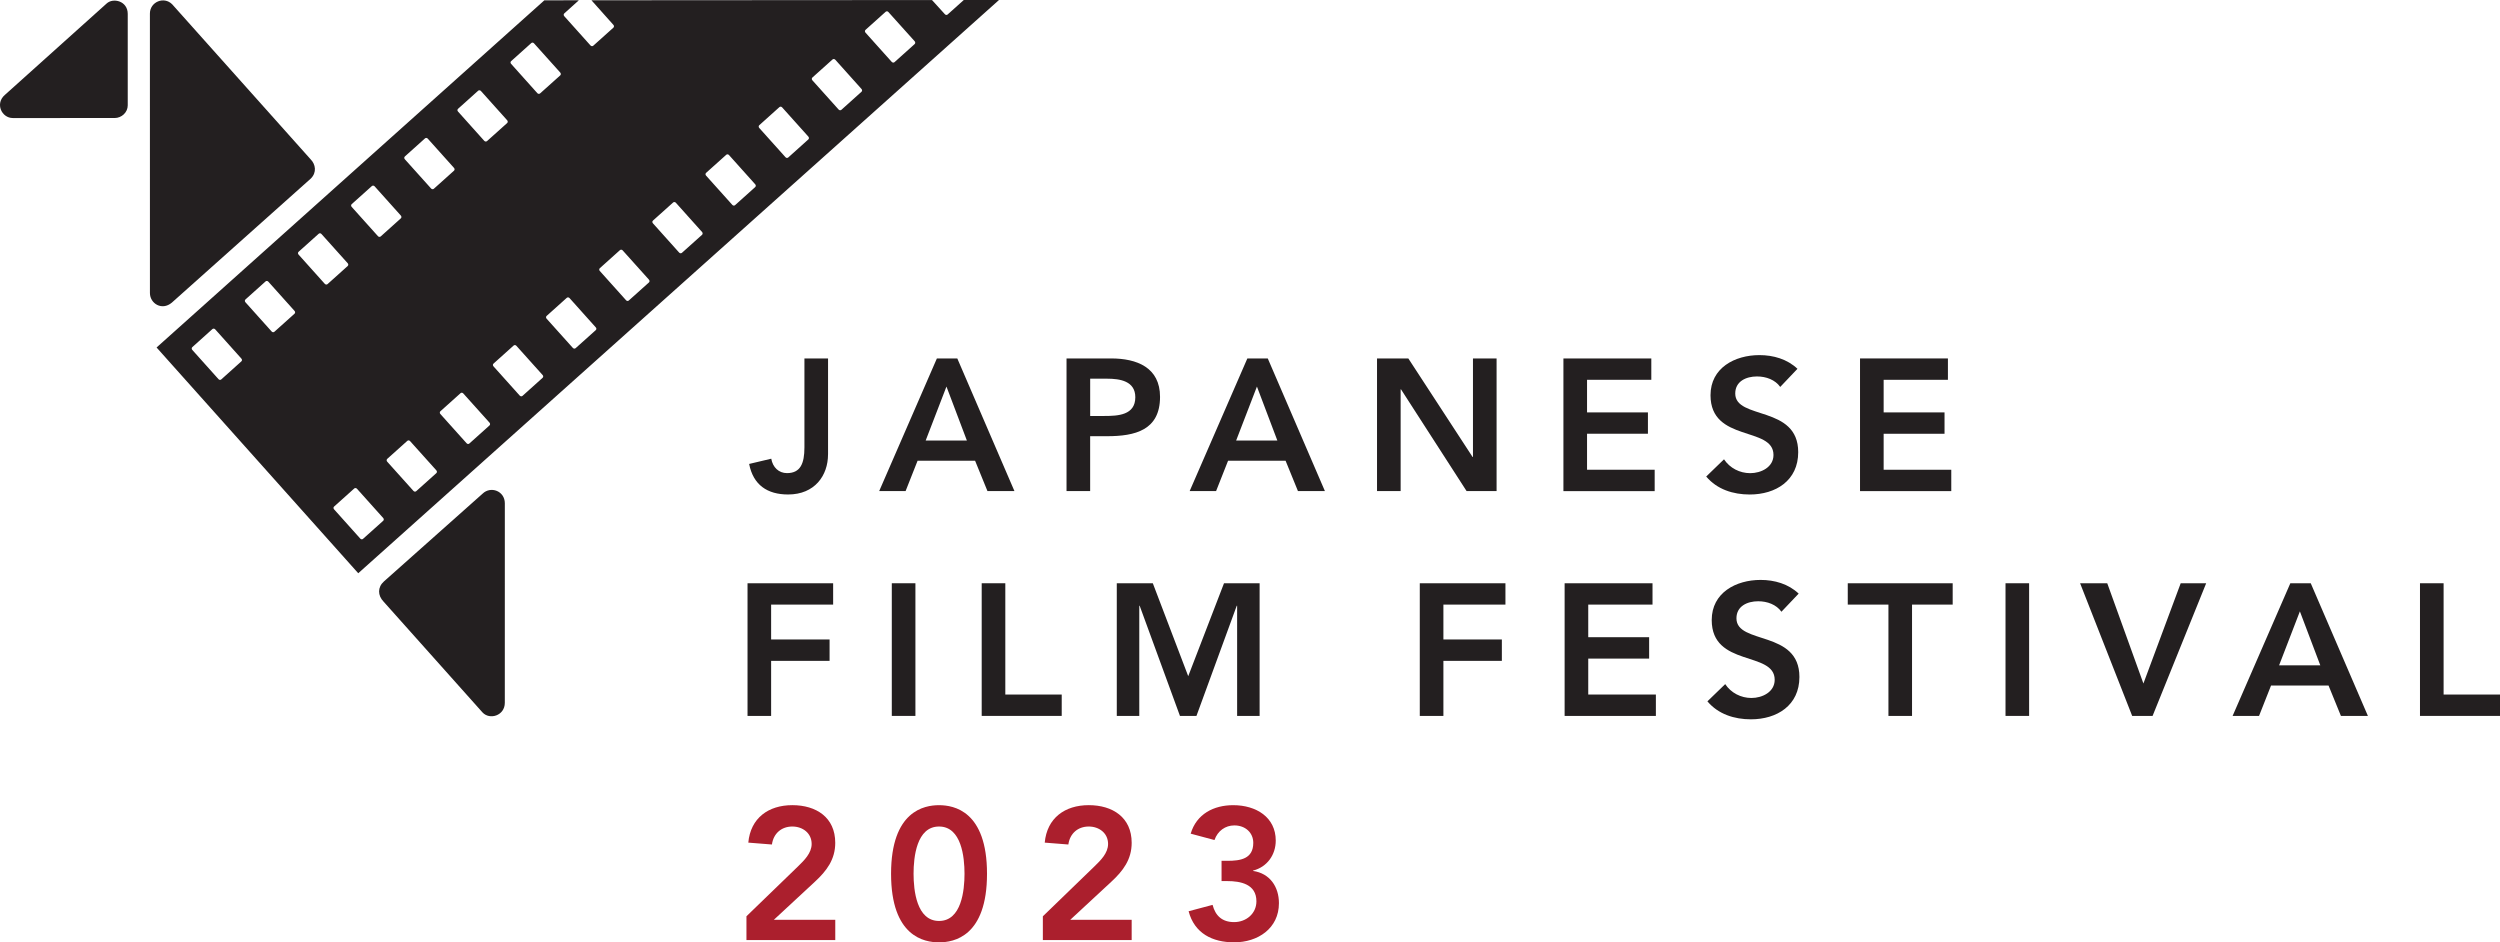 <?xml version="1.0" encoding="utf-8"?>
<!-- Generator: Adobe Illustrator 27.7.0, SVG Export Plug-In . SVG Version: 6.00 Build 0)  -->
<svg version="1.1" id="Layer_1" xmlns="http://www.w3.org/2000/svg" xmlns:xlink="http://www.w3.org/1999/xlink" x="0px" y="0px"
	 viewBox="0 0 996.95 375.78" style="enable-background:new 0 0 996.95 375.78;" xml:space="preserve">
<style type="text/css">
	.st0{fill:#231F20;}
	.st1{fill:#AB1F2D;}
</style>
<g>
	<g>
		<g>
			<g>
				<g>
					<g>
						<g>
							<path class="st0" d="M59.78,5.39l0.01,111.49c0,4.09,4.74,7.18,8.74,3.8l55.45-49.51c2.39-2.41,1.9-5.62-0.12-7.65L68.65,1.7
								C65.35-1.6,59.78,0.79,59.78,5.39z"/>
							<path class="st0" d="M153.09,231.88l39.36-35.02c3.27-3.15,8.87-1.06,8.87,3.86l-0.01,79.56c0,5.09-6.01,6.95-8.91,3.81
								l-39.45-44.19C150.56,237.43,150.56,234.15,153.09,231.88z"/>
							<g>
								<path class="st0" d="M384.33,0.01l-6.44,5.77c-0.3,0.28-0.79,0.23-1.09-0.11l-5.14-5.65l-135.8,0.09l8.77,9.83
									c0.3,0.33,0.29,0.82-0.02,1.09l-8.04,7.21c-0.31,0.27-0.79,0.22-1.09-0.11L225.01,6.45c-0.3-0.33-0.29-0.82,0-1.09
									l5.82-5.25l-13.76,0.02L62.44,138.57l80.42,90.03L398.38,0L384.33,0.01z M203.82,24.39l8.05-7.22
									c0.3-0.28,0.79-0.23,1.08,0.11l10.48,11.67c0.29,0.34,0.28,0.83-0.01,1.1l-8.05,7.21c-0.31,0.26-0.8,0.22-1.09-0.11
									l-10.47-11.69C203.51,25.13,203.51,24.65,203.82,24.39z M182.65,43.39l8.03-7.21c0.3-0.27,0.79-0.23,1.1,0.1l10.47,11.68
									c0.3,0.33,0.3,0.82,0,1.1l-8.04,7.21c-0.31,0.27-0.81,0.22-1.1-0.11l-10.47-11.68C182.33,44.15,182.34,43.67,182.65,43.39z
									 M161.45,62.4l8.04-7.22c0.31-0.27,0.79-0.23,1.1,0.11l10.47,11.68c0.3,0.34,0.29,0.82-0.01,1.09L173,75.28
									c-0.31,0.27-0.8,0.22-1.09-0.11L161.43,63.5C161.13,63.17,161.14,62.68,161.45,62.4z M140.25,81.41l8.05-7.22
									c0.31-0.26,0.79-0.22,1.09,0.11l10.47,11.68c0.29,0.33,0.29,0.82-0.01,1.09l-8.04,7.22c-0.31,0.27-0.8,0.22-1.09-0.11
									L140.24,82.5C139.94,82.17,139.94,81.68,140.25,81.41z M96.26,144.1l-8.04,7.22c-0.3,0.27-0.78,0.23-1.08-0.11l-10.47-11.68
									c-0.3-0.32-0.29-0.82,0.01-1.09l8.03-7.22c0.31-0.26,0.8-0.22,1.1,0.11l10.46,11.68C96.58,143.35,96.57,143.84,96.26,144.1z
									 M117.45,125.1l-8.04,7.21c-0.3,0.27-0.79,0.23-1.08-0.11l-10.47-11.68c-0.29-0.33-0.29-0.82,0.01-1.09l8.05-7.22
									c0.29-0.27,0.79-0.22,1.08,0.11L117.47,124C117.77,124.33,117.76,124.82,117.45,125.1z M129.52,113.19l-10.47-11.68
									c-0.3-0.33-0.29-0.82,0.01-1.09l8.05-7.22c0.31-0.27,0.79-0.22,1.08,0.11l10.48,11.68c0.3,0.33,0.29,0.82-0.02,1.09
									l-8.04,7.22C130.31,113.57,129.82,113.52,129.52,113.19z M152.81,207.68l-8.05,7.21c-0.3,0.28-0.78,0.23-1.08-0.1
									l-10.47-11.69c-0.3-0.32-0.3-0.81,0.01-1.09l8.05-7.22c0.3-0.26,0.79-0.22,1.08,0.11l10.47,11.68
									C153.12,206.92,153.12,207.41,152.81,207.68z M174.01,188.67l-8.04,7.21c-0.3,0.27-0.8,0.23-1.09-0.11L154.4,184.1
									c-0.29-0.33-0.29-0.81,0.01-1.1l8.04-7.21c0.31-0.27,0.79-0.22,1.08,0.11l10.49,11.68
									C174.31,187.91,174.31,188.4,174.01,188.67z M195.2,169.66l-8.04,7.21c-0.29,0.28-0.79,0.23-1.08-0.1l-10.48-11.68
									c-0.29-0.33-0.29-0.82,0.02-1.09l8.05-7.22c0.29-0.27,0.77-0.23,1.07,0.11l10.48,11.67
									C195.51,168.89,195.51,169.39,195.2,169.66z M216.39,150.65l-8.03,7.22c-0.31,0.28-0.8,0.22-1.1-0.11l-10.48-11.68
									c-0.29-0.33-0.29-0.81,0.02-1.08l8.04-7.22c0.29-0.26,0.78-0.22,1.08,0.11l10.48,11.68
									C216.7,149.89,216.7,150.37,216.39,150.65z M237.59,131.64l-8.05,7.21c-0.31,0.27-0.79,0.23-1.1-0.11l-10.48-11.67
									c-0.29-0.33-0.29-0.82,0.03-1.09l8.04-7.22c0.3-0.26,0.79-0.22,1.09,0.11l10.47,11.69
									C237.9,130.88,237.89,131.37,237.59,131.64z M258.79,112.63l-8.05,7.21c-0.31,0.28-0.78,0.23-1.08-0.11l-10.48-11.68
									c-0.3-0.33-0.29-0.82,0.01-1.09l8.04-7.22c0.31-0.27,0.79-0.22,1.08,0.11l10.49,11.68
									C259.09,111.87,259.09,112.34,258.79,112.63z M279.98,93.62l-8.05,7.21c-0.31,0.27-0.79,0.22-1.09-0.1l-10.47-11.68
									c-0.3-0.34-0.3-0.83,0.02-1.09l8.04-7.21c0.3-0.28,0.79-0.23,1.09,0.1l10.46,11.68C280.27,92.86,280.27,93.34,279.98,93.62z
									 M301.16,74.6l-8.04,7.22c-0.3,0.27-0.79,0.22-1.08-0.11l-10.48-11.68c-0.3-0.33-0.29-0.81,0.01-1.09l8.05-7.22
									c0.3-0.27,0.79-0.23,1.09,0.11l10.47,11.68C301.47,73.84,301.47,74.33,301.16,74.6z M322.36,55.59l-8.04,7.22
									c-0.3,0.27-0.79,0.22-1.08-0.11l-10.48-11.68c-0.29-0.34-0.29-0.82,0.02-1.09l8.04-7.22c0.3-0.27,0.79-0.23,1.08,0.11
									l10.47,11.67C322.66,54.83,322.66,55.32,322.36,55.59z M343.56,36.58l-8.04,7.22c-0.31,0.27-0.8,0.22-1.09-0.11
									l-10.48-11.68c-0.29-0.33-0.29-0.82,0.01-1.09l8.04-7.21c0.31-0.27,0.78-0.22,1.09,0.1l10.47,11.68
									C343.86,35.82,343.86,36.31,343.56,36.58z M364.75,17.57l-8.04,7.22c-0.07,0.07-0.16,0.11-0.27,0.15h-0.03
									c-0.1,0.02-0.18,0.03-0.25,0.02c-0.2-0.01-0.4-0.11-0.56-0.28L345.13,13c-0.29-0.33-0.28-0.82,0.02-1.09l8.04-7.22
									c0.08-0.07,0.18-0.12,0.27-0.14c0.29-0.09,0.61,0,0.82,0.25l10.49,11.67C365.05,16.81,365.05,17.3,364.75,17.57z"/>
							</g>
							<path class="st0" d="M50.94,5.54v36.47c0,2.78-2.4,5.06-5.26,5.06H5.1c-4.41,0-7.16-5.76-3.16-9.22L42.52,1.4
								C45.14-1.02,50.94,0.39,50.94,5.54z"/>
						</g>
					</g>
				</g>
			</g>
		</g>
	</g>
	<g>
		<g>
			<path class="st0" d="M330.2,181.2c0,8.44-5.31,15.99-15.92,15.99c-8.29,0-13.9-3.81-15.54-12.18l8.82-2.09
				c0.6,3.44,2.99,5.75,6.28,5.75c5.38,0,6.95-3.89,6.95-10.24v-35.49h9.42V181.2z"/>
			<path class="st0" d="M373.61,142.94h8.14l22.79,52.9h-10.76l-4.93-12.1h-22.94l-4.78,12.1H350.6L373.61,142.94z M385.57,175.67
				l-8.14-21.52l-8.29,21.52H385.57z"/>
			<path class="st0" d="M425.32,142.94h17.78c10.24,0,19.5,3.59,19.5,15.32c0,13.3-9.94,15.69-21.15,15.69h-6.72v21.89h-9.42V142.94
				z M440.41,165.88c5.38,0,12.33-0.3,12.33-7.47c0-6.5-6.2-7.4-11.28-7.4h-6.72v14.87H440.41z"/>
			<path class="st0" d="M497.42,142.94h8.14l22.79,52.9H517.6l-4.93-12.1h-22.94l-4.78,12.1h-10.54L497.42,142.94z M509.38,175.67
				l-8.14-21.52l-8.29,21.52H509.38z"/>
			<path class="st0" d="M549.13,142.94h12.48l25.63,39.3h0.15v-39.3h9.42v52.9h-11.96l-26.15-40.57h-0.15v40.57h-9.42V142.94z"/>
			<path class="st0" d="M623.47,142.94h35.04v8.52h-25.63v13h24.28v8.52h-24.28v14.35h26.97v8.52h-36.39V142.94z"/>
			<path class="st0" d="M709.92,154.3c-2.02-2.84-5.6-4.18-9.27-4.18c-4.33,0-8.67,1.94-8.67,6.8c0,10.61,25.11,4.56,25.11,23.39
				c0,11.36-8.97,16.89-19.35,16.89c-6.58,0-13-2.02-17.34-7.17l7.1-6.87c2.32,3.51,6.28,5.53,10.46,5.53
				c4.33,0,9.27-2.39,9.27-7.25c0-11.58-25.11-4.93-25.11-23.84c0-10.91,9.71-15.99,19.5-15.99c5.53,0,11.06,1.57,15.17,5.46
				L709.92,154.3z"/>
			<path class="st0" d="M741.75,142.94h35.04v8.52h-25.63v13h24.28v8.52h-24.28v14.35h26.97v8.52h-36.39V142.94z"/>
		</g>
		<g>
			<path class="st0" d="M298.09,232.59h34.15v8.52h-24.73v13.9h23.31v8.52h-23.31v21.97h-9.41V232.59z"/>
			<path class="st0" d="M355.63,232.59h9.42v52.9h-9.42V232.59z"/>
			<path class="st0" d="M391.49,232.59h9.41v44.38h22.49v8.52h-31.91V232.59z"/>
			<path class="st0" d="M445.37,232.59h14.35l14.12,37.06l14.27-37.06h14.2v52.9h-8.97v-43.94h-0.15l-16.07,43.94h-6.58
				l-16.07-43.94h-0.15v43.94h-8.97V232.59z"/>
			<path class="st0" d="M566.19,232.59h34.15v8.52H575.6v13.9h23.31v8.52H575.6v21.97h-9.42V232.59z"/>
			<path class="st0" d="M623.95,232.59h35.04v8.52h-25.63v13h24.28v8.52h-24.28v14.35h26.97v8.52h-36.39V232.59z"/>
			<path class="st0" d="M710.4,243.95c-2.02-2.84-5.6-4.18-9.27-4.18c-4.33,0-8.67,1.94-8.67,6.8c0,10.61,25.11,4.56,25.11,23.39
				c0,11.36-8.97,16.89-19.35,16.89c-6.58,0-13-2.02-17.34-7.17l7.1-6.87c2.32,3.51,6.28,5.53,10.46,5.53
				c4.33,0,9.27-2.39,9.27-7.25c0-11.58-25.11-4.93-25.11-23.84c0-10.91,9.71-15.99,19.5-15.99c5.53,0,11.06,1.57,15.17,5.46
				L710.4,243.95z"/>
			<path class="st0" d="M753.06,241.11h-16.21v-8.52h41.84v8.52h-16.21v44.39h-9.41V241.11z"/>
			<path class="st0" d="M799.76,232.59h9.41v52.9h-9.41V232.59z"/>
			<path class="st0" d="M829.5,232.59h10.83l14.42,39.98l14.87-39.98h10.16l-21.37,52.9h-8.14L829.5,232.59z"/>
			<path class="st0" d="M913.34,232.59h8.14l22.79,52.9h-10.76l-4.93-12.1h-22.94l-4.78,12.1h-10.54L913.34,232.59z M925.29,265.32
				l-8.14-21.52l-8.29,21.52H925.29z"/>
			<path class="st0" d="M965.04,232.59h9.42v44.38h22.49v8.52h-31.91V232.59z"/>
		</g>
		<g>
			<path class="st1" d="M297.66,365.4l20.55-19.88c2.46-2.39,5.46-5.31,5.46-8.97c0-4.33-3.59-6.95-7.7-6.95
				c-4.41,0-7.55,2.84-8.14,7.17l-9.42-0.75c0.9-9.79,8-14.94,17.56-14.94c9.49,0,17.11,4.86,17.11,15.02
				c0,6.65-3.44,11.21-8.14,15.54l-16.36,15.17h24.51v8.07h-35.42V365.4z"/>
			<path class="st1" d="M374.47,321.09c5.9,0,19.13,2.32,19.13,27.35c0,25.03-13.23,27.35-19.13,27.35
				c-5.9,0-19.13-2.32-19.13-27.35C355.35,323.4,368.57,321.09,374.47,321.09z M374.47,367.26c8.97,0,10.16-12.25,10.16-18.83
				s-1.2-18.83-10.16-18.83c-8.97,0-10.16,12.25-10.16,18.83S365.51,367.26,374.47,367.26z"/>
			<path class="st1" d="M415.87,365.4l20.55-19.88c2.47-2.39,5.46-5.31,5.46-8.97c0-4.33-3.59-6.95-7.7-6.95
				c-4.41,0-7.55,2.84-8.14,7.17l-9.42-0.75c0.9-9.79,8-14.94,17.56-14.94c9.49,0,17.11,4.86,17.11,15.02
				c0,6.65-3.44,11.21-8.14,15.54l-16.37,15.17h24.51v8.07h-35.42V365.4z"/>
			<path class="st1" d="M487.15,343.28h2.32c5.16,0,10.31-0.75,10.31-7.17c0-4.04-3.14-6.95-7.55-6.95c-3.59,0-6.65,2.17-7.92,5.83
				l-9.49-2.54c2.32-7.85,9.19-11.36,16.96-11.36c9.12,0,16.96,4.78,16.96,14.12c0,5.68-3.44,10.54-9.04,11.96v0.15
				c6.72,0.97,10.31,6.35,10.31,12.85c0,10.09-8.44,15.62-17.86,15.62c-8.67,0-15.84-3.59-18.16-12.4l9.56-2.54
				c1.12,4.33,3.81,6.87,8.59,6.87c4.78,0,8.89-3.36,8.89-8.29c0-6.87-6.28-8.07-11.73-8.07h-2.17V343.28z"/>
		</g>
	</g>
</g>
</svg>
